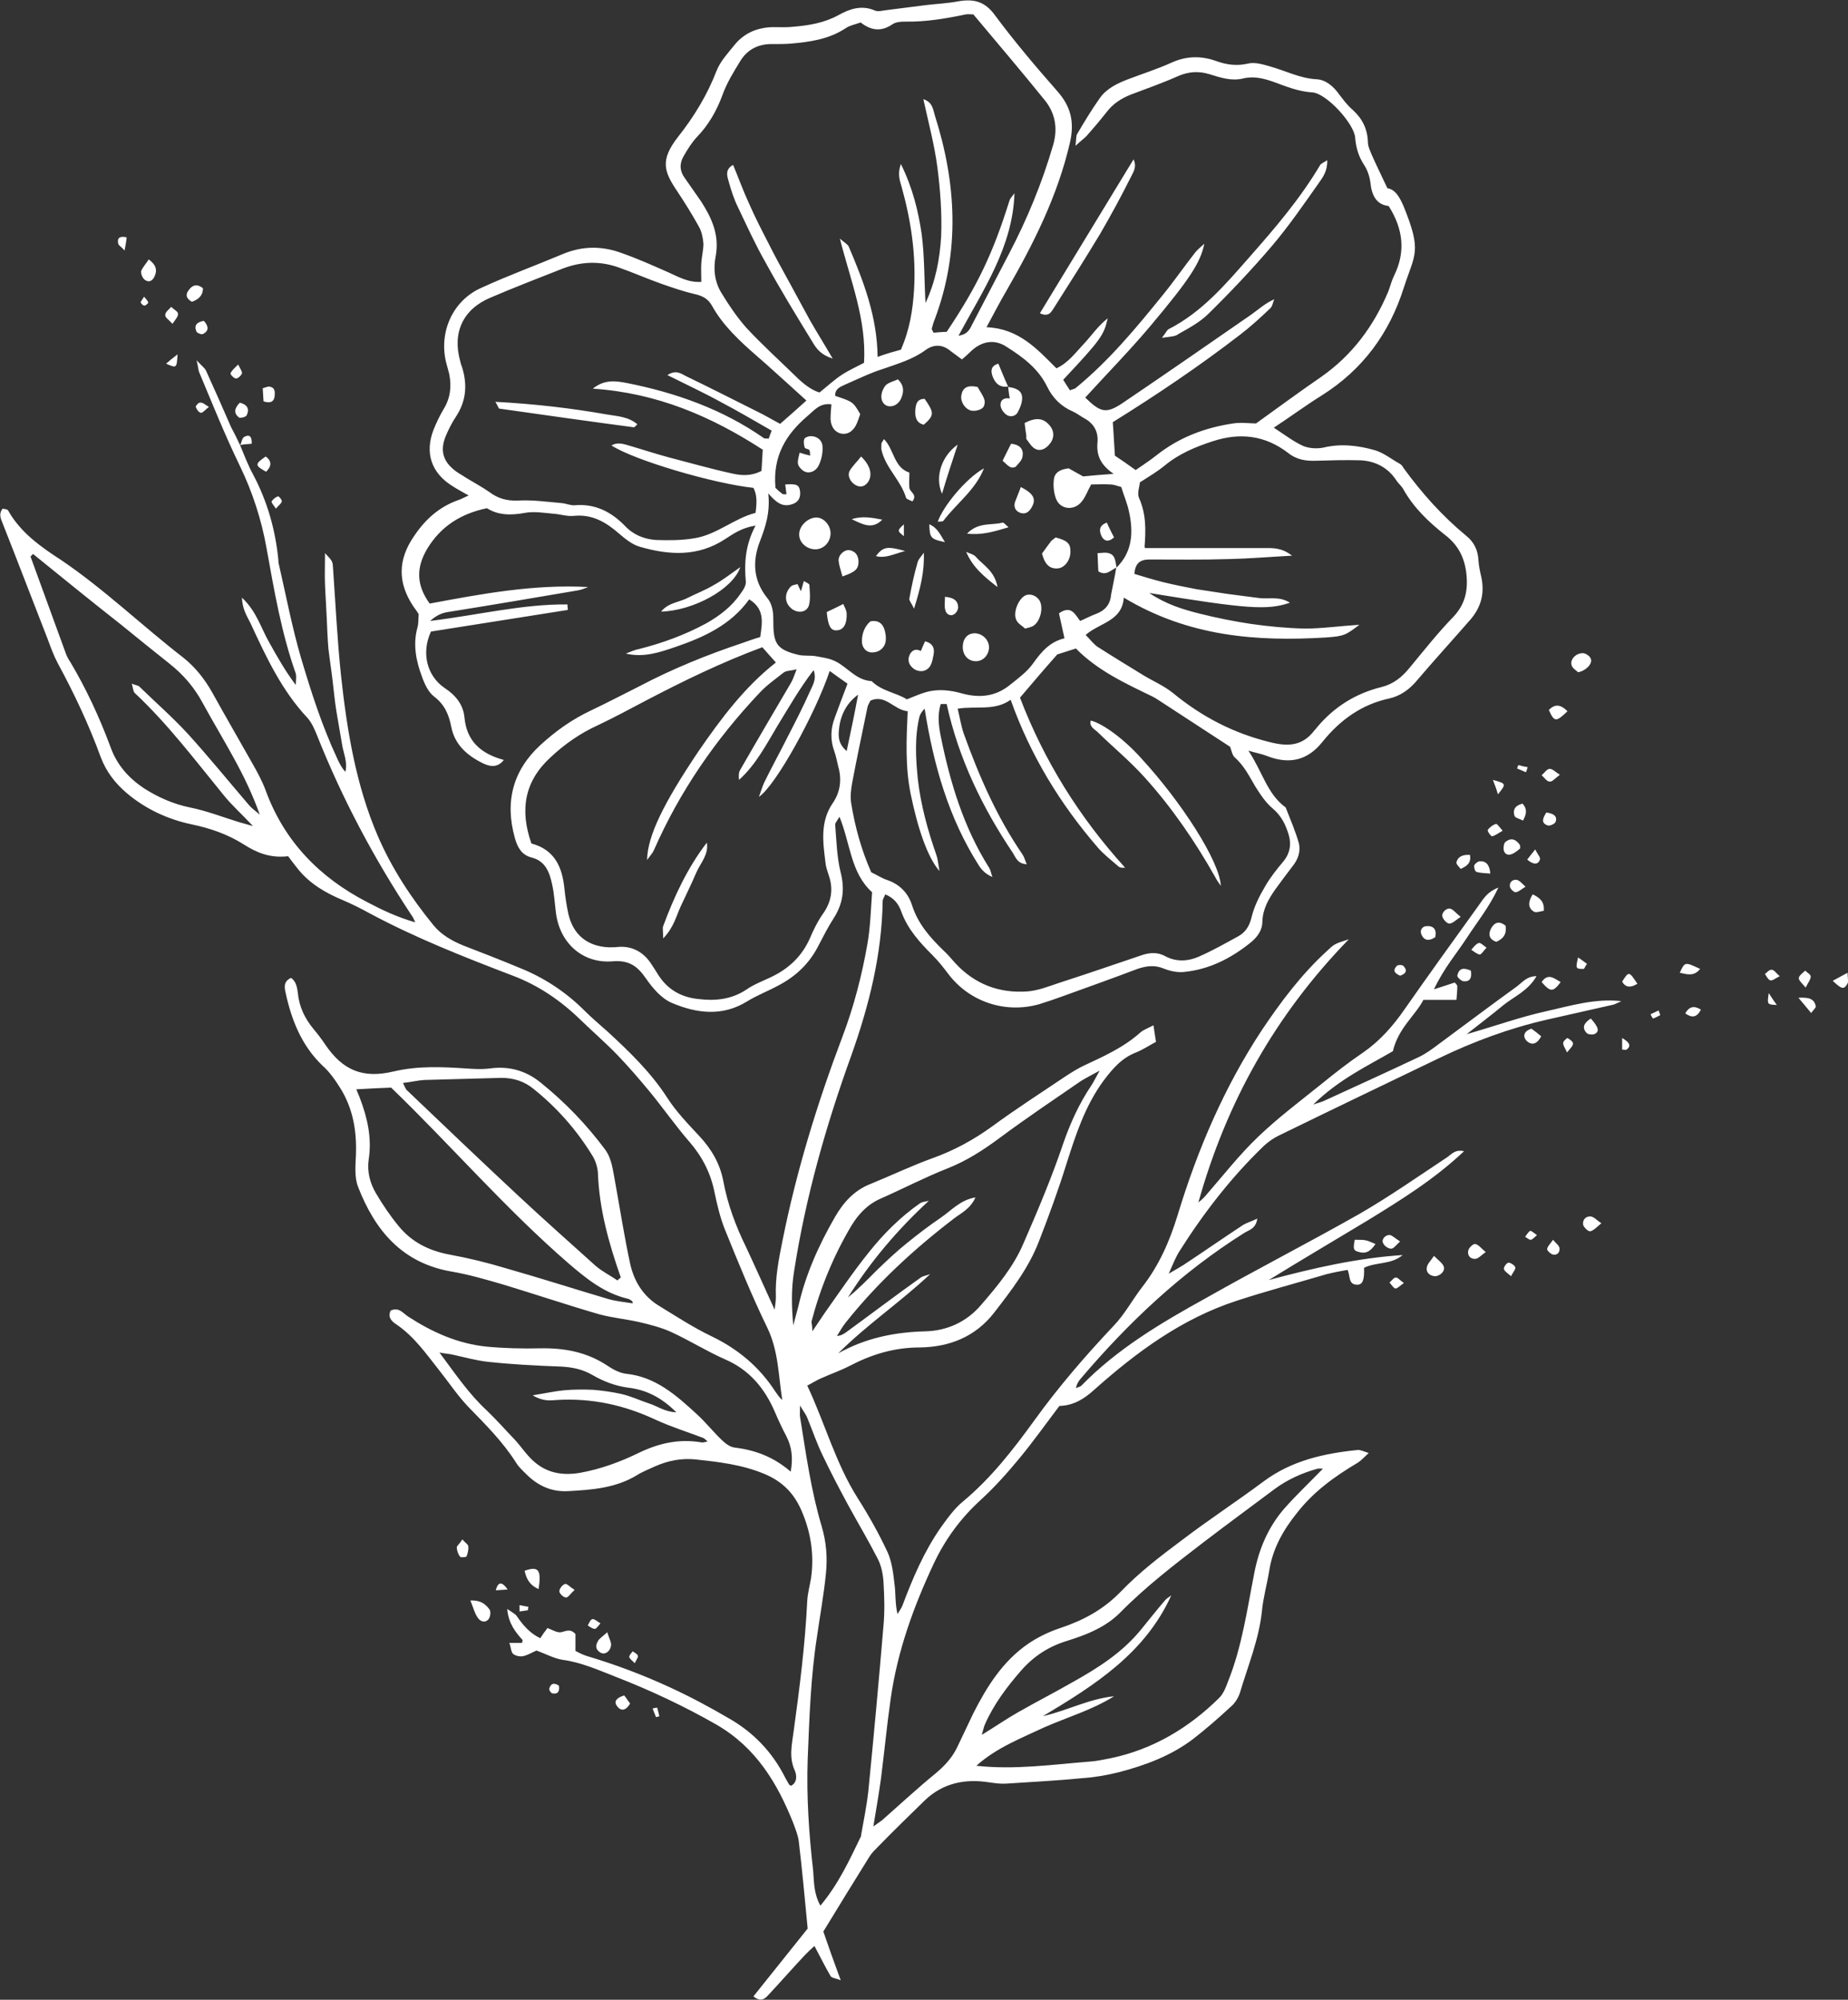 <svg xmlns="http://www.w3.org/2000/svg" xml:space="preserve" id="Layer_1" x="0" y="0" version="1.1" viewBox="0 0 436.1 471.8"><rect x="0" y="0" width="436.1" height="471.8" fill="#333333" stroke="none"/><style>.st0{fill:#fff}</style><path d="M56.6 104.9c1 2.4 1.9 4.8 3.1 7 3.4 6.4 5.3 13.1 6 20.3 0 .3 0 .6.1.9 1.7 7.4 3.1 14.8 5.2 22 2.4 8.1 5 16.2 8.6 23.9.5 1.1 1 2.1 1.9 3.1.6-2.3-.5-4.5-.8-6.6-.4-2.5-.9-5.1-1.3-7.6-.4-2.4-.6-4.8-.9-7.2-.3-2.6-.7-5.1-1-7.7-.2-2.4-.3-4.8-.4-7.3-.1-2.6-.3-5.1-.4-7.7-.1-2.4 0-4.8 0-7.5 1.9 2 1.8 2 1.9 3.7.6 8.5 1 16.9 1.9 25.4 1.4 12.8 3.5 25.6 8.6 37.5 3.3 7.7 7.9 14.7 13.2 21.2 1.9 2.3 4.4 3.7 7.1 4.8 4.4 1.7 8.8 3.4 13.1 5.2 5.8 2.3 11 5.7 15.5 10.2 1.7 1.7 3.6 3.3 5.4 4.9 5.1 4.7 10.1 9.5 14 15.5 2.1 3.3 4.9 6.2 7.6 9.1 2.9 3.1 4.9 6.5 5.7 10.7 1 5.4 2.9 10.5 5.3 15.4 2.2 4.7 4.3 9.4 6.8 14.9.2-1.5.3-2.2.3-3-.2-4.6.7-9 1.6-13.5 3.3-16.4 8.2-32.3 14.1-47.9 2.7-7.1 4.6-14.5 5.9-21.9.7-4 .8-8.1 1.1-12.2-5.1-4.6-5.1-11.5-7.7-17.8-.5.9-1.1 1.5-1 2 .3 3.8.4 7.6 1.3 11.2 1 4 .5 7.4-1.7 10.8-1.3 2-2.4 4.2-3.5 6.3-2.1 4.2-5.3 7.3-9.5 9.5-2.4 1.3-5 2.3-7.3 3.7-5.9 3.7-12 2.9-17.9.4-2.5-1.1-4.5-3.5-6.1-5.8-2-2.9-4-4.3-7.8-4-7.1.6-12.5-4.3-13.4-11.4-.3-2.3-.4-4.5-.9-6.7-.6-2.9-1.6-5.6-4.9-6.4-2.3-.6-3.3-2.4-3.9-4.6-2.4-8.5-.5-15.9 6-21.9 3.6-3.3 7.5-6.1 12-8.2 3.8-1.8 7.6-3.8 11.4-5.7 7.8-4.1 15.9-7.4 24.3-10.2 1.4-.5 2.8-1 4.2-1.4.5-3.5 1.1-6.6-2.6-8.9-4.3 6-10.6 8.9-17.3 11.2-3.8 1.3-7.6 2.6-11.8 1.6 1-.4 2.1-.9 3.2-1.1 5.5-1.4 10.7-3.3 15.7-6 3.2-1.8 6.1-4 8.2-7.1.6-.8 1.3-1.9 1.2-2.8-.4-4.4-.1-8.7 2.3-13.2-3.2.5-5.2 1.9-7.2 3.2-6.4 4.2-13.2 3.8-20.1 1.8-1.8-.5-3.5-1.9-4.9-3.1-3.1-2.7-6.3-4.6-10.6-4.2-1.6.2-3.3-.4-4.9-.5-2.3-.2-4.6-.6-6.7-.2-3.3.6-6.3.6-9-1.1-6.2 1.3-10.9 4.3-14.1 9.6-2.6 4.4-2.6 8.5.6 12.9 12.3-2.3 24.6-4.6 37.4-3.9-.8.3-1.7.7-2.5.8-10 1.7-20 3.4-30 5-1.5.2-2.9.5-4.8 2.2 11.4-1.4 21.8-4 32.4-3.9 0 .4.1.9.1 1.3-10.8 1.7-21.6 3.4-32.3 5.1-2.3 5-1 10.4 3.2 13.3 2.6 1.7 4.4 3.9 4.7 6.9.5 5.6 3.8 8.6 9.3 10.1-1.6 2-3.4 1.5-4.9.8-3.7-1.8-6.7-4.4-7.5-8.6-.6-3-1.6-5.3-4.1-7.2-1.3-1-2.2-2.9-2.8-4.6-1.4-3.7-2.2-7.6-1.1-11.6.3-1 .2-2.1.3-3.2-.4-.7-.9-1.3-1.3-1.9-3.7-5.6-3.6-11 .2-16.5 2.6-3.9 5.9-6.9 10.4-8.5.7-.2 1.3-.6 2.5-1.1-1.6-.9-2.7-1.5-3.8-2.2-5-3.1-6.6-7.8-4.5-13.3.7-1.7 1.5-3.4 2.4-4.9 1.6-2.6 1.9-5.4 1.3-8.3-.2-.9-.5-1.8-.7-2.6-1.8-7.2 1.5-14.7 8.3-17.7 6.3-2.9 12.9-5.3 19.3-8 4.6-1.9 9.2-1.9 13.8-.2 3.7 1.3 7.3 2.9 10.9 4.5 2.5 1.1 4.8 2.5 7.9 2.3 0-1.6-.1-3 0-4.5s.5-3 .5-4.5c-.1-1.3-.4-2.8-1-3.9-1.6-2.9-3.4-5.8-5.2-8.5-3.1-4.6-4.1-7.3.2-12.8 3.8-4.8 6.9-9.9 9.1-15.6.9-2.3 2.8-4.3 4.4-6.3 2.3-2.7 5.3-3.9 8.8-4 1.7 0 3.4.1 5-.1 3.6-.3 7.2-.9 10.5-2.7 2.7-1.5 5.5-2.5 8.7-1.1.7.3 1.7 0 2.6-.1 3.1-.4 6.3-.8 9.4-1.2 2.5-.3 5.1-.4 7.7-.9 3.6-.6 6.2 0 8.6 3.3 4.6 6.2 9.6 12.1 14.7 17.9 3.2 3.6 4.1 7.3 3 12.1-2.9 12.6-8.6 23.9-15 35-1.6 2.7-3 5.5-4.7 8.6 7.6.3 11.9 5.1 16.5 9.7 2.8-1.3 4.5-3.7 6.4-5.7 1.8-1.9 3.3-4.2 5.7-6.1-.9 4-1.6 5-10.5 14.5.5.8 1 1.6 1.6 2.5.6-.3 1.1-.3 1.4-.6 7.8-6.4 14.2-14.1 20.5-21.9 2.7-3.3 5.1-6.8 7.7-10.1.5-.6 1.1-1.1 2.1-2-.9 4.4-3.3 8.2-12.8 19.5-4.9 5.8-10.2 11.2-15.3 16.8 3.6 3.5 4.9 3.9 8.8 1.3 10.2-6.9 20.3-13.9 30.4-20.9 1.7-1.2 3.2-2.6 5.4-3.6-.3.7-.4 1.6-.9 2.1-2.3 2.2-4.7 4.4-7.2 6.3-9.6 7.4-19.7 14.2-30 20.6.2 2.5.3 5.1.5 7.9 1.5 1 3.1 2.1 4.9 3.4 1.7-1.2 3.3-2.2 4.8-3.4 5.4-4.3 11.5-6.6 18.2-7.6 1.9-.3 3.9 0 5.4 0 5.3-3.8 10.3-7.5 15.4-11 7.3-5.1 12.4-12 15.8-20.1.5-1.3.8-2.6 1.4-3.8 2.7-5.5 2.2-10.9-1.3-16.4-2.8-.3-4-2.4-4.3-5.5-.2-1.5-.7-3-1.5-4.2-1.3-2-1.9-4-2.1-6.4-.2-3.3-6.8-10.5-10.1-10.7-3.3-.2-6.2-1.4-9.2-2.5-2.3-.8-4.6-1.4-7.1-.8-2.8.7-5.4-.2-8-1-2.6-.8-5-.6-7.5.5-3.6 1.6-7.3 2.9-11 4.3-2.3.9-4.3 2.2-5.8 4.2-1.5 1.9-3.1 3.8-4.7 5.6-.6.6-1.3 1.1-2.6 2.3.2-1.5.1-2.3.4-2.8 1.7-2.9 3.4-5.7 5.3-8.4 1.6-2.3 4.1-3.5 6.7-4.5 3.4-1.3 6.9-2.4 10.2-3.9 3.5-1.6 7-1.7 10.6-.4 2.5.9 4.9 1.2 7.5.6 1.6-.4 3.6.2 5.3.7 3.6 1 7 2.8 10.9 3 2.1.1 3.9 1.6 5.2 3.4 1 1.3 2 2.7 3.3 3.8 2.3 2.1 3.5 4.5 3.6 7.6 0 1 .5 2 .9 3 1.1 2.5 2.3 4.9 3.7 7.9 1.8.3 2.8 1.9 3.8 4.2 4.4 10.8 2.7 11.2.1 19.2-3.4 10.8-9.7 19.4-19.4 25.5-3.7 2.3-7.2 4.9-11.3 7.6 2.6 1.7 4.7 3.3 6.9 4.3 1.4.6 3.3.7 4.8.4 4.1-1 8.2-.5 12.1.6 2.1.6 3.9 2.1 5.9 3.2.4.2.7.6.9 1 4.3 5.9 9.1 11.3 14.8 16 1.9 1.5 2.8 3.5 2.9 5.9.1 1.4.4 2.7.7 4 .8 3.9-.2 7.2-2.8 10.1-4.1 4.7-8.3 9.3-12.3 14-1.8 2.2-4 3.8-6.7 4.4-6.5 1.4-11.6 5.1-15.7 10.2-3.5 4.4-7.8 5.4-13 3.4-1.2-.5-2.5-.7-4.5-1.3 3.3 4.9 4.4 10.2 8.8 13.4 1.1 2.8 2.3 5.6 3.1 8.4.5 2-.2 3.9-1.5 5.5-1.4 1.8-2.7 3.6-4.1 5.5-1.6 2.3-2.9 4.6-3 7.5 0 2.1-1.2 3.7-2.8 5-4.6 3.7-9.7 6.3-15.6 6.9-1.6.2-3.4-.2-4.9-.8-2.2-.9-4.1-.6-6.2.1-5.8 2.2-11.7 4.3-17.5 6.4-1.9.7-3.7 1.3-5.6 1.9-8 2.3-16.5-.5-21.5-7.1-1.2-1.6-2.4-3.1-3.8-4.5-3-3-5.8-6.1-7.3-10.2-.6-1.7-1.6-3.2-3.8-4.1-.2.6-.6 1.1-.6 1.6-.2 12.6-3.2 24.6-7.4 36.4-6 16.6-10.8 33.5-13.5 50.9-.7 4.2-.6 8.4-.2 12.8l1.2-4.5c1.7-7.5 4.8-14.4 8.6-21 2-3.5 4.6-6.4 8.5-7.9 4.9-2 9.7-4.3 14.7-6.1 5-1.8 9.6-4.3 14-7.5 5.6-4.1 11.5-7.9 17.3-11.8 1.4-.9 2.8-1.8 4.3-2.5 4.7-2.2 9.4-4.3 13.3-7.8.8-.7 1.8-1 3.1-1.7.2 1.5.4 2.5.6 3.9-1.5.8-3 1.8-4.7 2.5-3.4 1.3-5.6 3.9-7.7 6.7-4.4 6-6.6 12.9-8.8 19.8-1.9 6.1-4.1 12.1-6.4 18-2.4 6.3-6.5 11.6-10.6 16.9-4.5 5.8-10.7 8.1-17.5 8.2-6 0-11.3 1.6-16.5 4.3-2.3 1.2-4.7 2-7.1 3.1-.9.4-1.8 1-3 1.6 4.2 8.9 6.7 18.4 12 26.7 2.6 4.1 5 8.4 7 12.7 1 2.3 1.3 4.9 1.6 7.5.3 2.2.1 4.5.7 7 .4-.7.9-1.3 1.2-2.1 2.4-6.4 5.1-12.7 9-18.3 1.6-2.2 3.2-4.5 5.3-6.2 6.6-5.5 11.8-12.2 16.8-19.1 5.7-7.9 12-15.2 18.7-22.3 2.6-2.7 4.4-6.1 6.7-9.1 4-5.1 6.5-10.8 8.4-17 4.7-15.5 11-30.2 19.9-43.7 4.5-6.7 9.3-13.1 15.3-18.6 1.8-1.7 1.8-1.7 5.2-2.8-17.4 17.9-28.9 38.5-35.5 62.1.6-.5 1.2-1 1.7-1.6 4.1-4.7 7.9-9.6 12.4-13.9 4.7-4.5 9.9-8.4 15-12.5 3.2-2.6 6.4-5.1 9.8-7.4 3.9-2.7 7-6.2 9.7-10.1 5.8-8.3 11.8-16.6 17.7-24.8 1-1.4 1.9-3 4.5-4-2.2 4.7-5 8.1-7.4 11.8-2.4 3.7-5.4 7.1-7.8 12.2 2.2-.7 3.4-1.1 4.9-1.6.1.2.6.5.6.9 0 1-.1 2-.2 3.2h-7.8c-1.9 3.7-5.9 6.6-7.2 12.1-5.8 3.4-12.7 6.6-18.8 12.6 1.4-.5 2-.6 2.6-.9 7.4-3.4 14.9-6.8 22.3-10.3 1.7-.8 3.3-2 4.9-3.2 6.1-4.5 12.2-9.1 18.3-13.5 1.2-.9 2.3-2.4 4.6-2.4-2 3.5-5.3 4.8-7.9 6.9-2.5 2.1-5.2 4.1-8.6 6.8 6.9-2 12.8-4.1 18.7-5.4 5.8-1.3 11.6-3.1 17.8-2.4-.7.3-1.5.8-2.2.9-5.2 1.2-10.3 2.3-15.5 3.5-8.7 2-17.1 5.1-25.2 9-12.7 6.1-25.4 12.2-38.1 18.4-1.2.6-2.3 1.4-3.3 2.3-7.7 7.4-14.2 15.8-19.9 24.8-.9 1.4-1.5 2.9-2.6 5.4 1.7-1 2.6-1.5 3.4-2 4.7-3.1 9.3-6.3 14-9.4.9-.6 2.1-.9 3.5-1.6-.3 2.4-2 2.7-3.1 3.4-14.8 9.3-27.3 21.1-38.6 34.4-.5.6-.9 1.2-1.1 2.2.4-.2 1-.3 1.3-.6 8.5-8.7 18.8-14.8 29.3-20.6 12-6.8 24.3-13.1 36.3-19.9 7.1-4.1 13.8-8.8 20.6-13.3 1.1-.7 1.9-2 4.1-1.5-7.1 6.7-14.9 11.5-22.7 16.3-7.8 4.7-15.6 9.3-23.4 14.1 10.4-2.8 20.9-5.2 31.6-5.9-2.7 2.3-6.2 1.6-9.1 3 .1 2.8-.3 4-1.6 4-2.2 0-1.6-2.1-2.3-3.5-1.7.3-3.3.6-4.9 1-7.1 2.1-14.3 4-21.3 6.3-12.9 4.2-23.6 12.1-33.6 21-2.3 2.1-4.8 3.7-8.2 3.8-3.1 4.1-6.1 8.3-9.3 12.2-2.9 3.5-5.9 6.9-9.3 10-4.7 4.3-8.3 9.2-11 14.9-4.8 10.2-8.6 20.7-10.2 31.9-.9 6.3-1.5 12.6-2.3 18.9-.5 3.6-1.1 7.1-1.8 11.3 1-.7 1.6-1.1 2.1-1.5 4.2-3.7 8.3-7.5 12.7-11.1 2-1.7 3.7-3.5 4.9-5.9 1.3-2.7 2.6-5.5 3.9-8.2 3.2-6.3 6.9-12.2 12.8-16.3 2.3-1.6 5-2.9 7.7-3.8 5.4-1.8 10.1-4.3 14.2-8.5 4.4-4.6 9.5-8.5 14.6-12.3 6.3-4.8 12.9-9.1 19.2-13.8 6.6-4.9 14.2-6.6 22.1-7.4.7-.1 1.4.3 2.7.7-1.2 1.1-1.8 1.8-2.6 2.3-5.4 3.2-10.4 6.8-14.3 11.8-3.3 4.1-5.8 8.5-6.6 13.8-.5 3.1-1.4 6.2-1.7 9.4-.7 6.7-3.3 12.9-5.2 19.3-.4 1.2-1.2 2.5-2.2 3.3-2.9 2.7-5.9 5.3-9 7.7-5.2 3.9-11.2 6.1-17.3 7.7-2.8.7-5.6 1.2-8.5 1.4-6 .6-12.1.9-18.1 1.3-1.3.1-2.7-.1-4.1-.3-5.7-.9-10.9.2-15.1 4.2-3.8 3.7-7.6 7.4-11.3 11.2-.6.6-1.3 1.3-1.8 2.1-3.6 5.8-7.2 11.6-10.9 17.7 1.2 3.5 2.5 7.2 4.1 11.5-1.2-.5-2.1-.5-2.4-1-1.3-2.2-2.4-4.5-3.8-7.1-.9.8-1.6 1.5-2.3 2.2-2.9 3.1-5.7 6.3-8.6 9.4-.8.9-1.8 1.7-3.5.3l12.8-16c-.7-7.3-1.3-13.9-2.1-20.6-.2-1.5-.8-2.9-1.3-4.3-3.8-9.5-8.8-17.8-18.1-23.2-7.7-4.4-15.6-8.1-23.8-11.3-4.1-1.6-8.1-3.4-12.5-4-2-.3-4-1.4-6.2-2.2-.9.4-1.9 1-3 1.3-.8.2-1.9 0-2.5-.5-.5-.4-.5-1.5-.9-2.6h3c0-.2.2-.6.1-.7-1.7-1.9-3.3-3.9-3.6-7.3 1 .7 1.8 1.1 2.2 1.6 1.5 2.2 3.1 4.1 5.6 5.3.5-.8 1-1.5 1.7-2.4 1.1.4 2.2 1.1 3.1 1 1.2-.2 2.2-1 3.5.4v4c.8.4 1.7.9 2.7 1.2 6.7 2 13.1 4.4 19.4 7.3 4.8 2.2 9.5 4.7 14.1 7.4 5.8 3.3 10.3 8 13.3 14 .3.5.6 1.1.9 1.6.1.1.2.2.5.3 1.5-.8 1.3-2.5.9-3.5-1.5-3.2-.7-6.3-.3-9.4 1.4-10.2 2.7-20.4 3.2-30.7.1-1.8.6-3.6.9-5.4.8-5.6-.1-11-2.3-16-1.7-3.9-4.4-6.8-8.8-8.6-5.3-2.2-10.8-2.8-16.3-3.4-3.3-.3-6.3.3-9.3 1.6-1.5.7-3.1 1.3-4.5 2.2-5 3-10.6 3.4-16.2 3.7-3.9.2-7.1-1.3-9.8-4-.9-.9-1.8-1.7-2.4-2.7-3.1-4.9-7.2-9-11.2-13.1-2.6-2.7-4.7-5.9-7.1-8.9-3-3.8-5.8-7.8-9.9-10.6-1.1-.7-2.2-1.7-1.4-3.3 1.9-.9 2.9.6 4.1 1.4 5.7 3.7 11.7 6.4 18.5 7.1 4.2.4 8.5.5 12.7.4 5.8-.1 11.1.9 16 4.2 1.2.8 2.7 1.6 4.2 1.8 7 .7 11.9 5.1 16.7 9.5 2.1 1.9 3.9 4.2 5.9 6.1.8.8 2 1.7 3 1.8 4.8.6 9.1 2.1 13.3 5.7.6-3.4.2-5.9-1-8.3-1-1.9-1.9-3.8-2.7-5.7-2.4-5.6-6-10-11.8-12.5-4.3-1.9-8.3-4.4-12.6-6.4-2.4-1.1-5.1-1.8-7.7-2.4-3.1-.7-6.3-1-9.3-1.8-7.6-2.2-15-4.7-22.6-7-4.1-1.2-8.2-2.4-12.3-3.1-11.7-2-18.1-9.7-22.1-20-.9-2.3-.6-5.1-.5-7.6.2-5.6-.7-10.9-3.7-15.7-1.2-1.9-2.5-3.8-4.2-5.3-4.9-4.7-7.3-10.7-8.7-17.2-.3-1.3-.5-2.7 1.3-3.5 1.2.9 1.4 2.2 1.6 3.6.3 3.3 1.7 6.1 3.8 8.6 1 1.2 1.9 2.4 2.7 3.6 4.1 6 8.8 8 16 6.3 5.9-1.4 11.7-1.1 17.6-.7 1.6.1 3.3.2 5 0 4.7-.7 8.8.5 12.3 3.4 5.7 4.6 10.7 9.8 15.1 15.7 1.6 2.2 1.8 4.8 2.3 7.3 1.2 6.6 2.2 13.1 3.6 19.6.9 4.1 3 7.6 6.7 9.9 4.1 2.5 8.2 5.2 12.6 7.3 6.2 3 11.2 7.2 14.9 12.9.5.7 1 1.5 1.7 2.1-.9-5.8-.9-11.6-3.5-17-3.7-7.6-6.9-15.5-10.1-23.4-1.1-2.8-1.8-5.8-2.4-8.7-.9-4.4-2.8-8.2-5.8-11.7-3.4-3.9-6.3-8.1-9.6-12.1-2.4-2.9-4.9-5.8-7.5-8.5-2.7-2.8-5.7-5.4-8.6-8.2-4.7-4.6-10.1-8.3-16.3-10.6-11.5-4.4-22.9-8.9-33.7-14.7-2-1.1-4-2.1-6.1-3-4.1-1.7-7.9-3.9-10.7-7.4-.9-1.1-1.7-2.2-2.3-3-4.4.5-7.5-.9-10.5-2.8-3.8-2.4-7.9-3.8-12.2-4.7-5.7-1.2-10.9-3.6-15.4-7.4-2.7-2.3-4.8-5-6.1-8.4-2.8-7.7-6.3-15.1-10.2-22.3-.9-1.7-1.6-3.6-2.3-5.5-3.6-9.2-7.1-18.4-10.7-27.5-.5-1.2-.9-2.2 0-3.4.5.1 1.1.1 1.3.4 2.9 5.2 7.7 8.6 12.5 11.7 10.2 6.9 19.1 15.5 28.8 23 2.9 2.3 5.1 5.1 6.9 8.3 3.1 5.6 6.3 11.1 9.4 16.6 1.2 2.1 2.4 4.3 3.2 6.5 4.4 12 12.7 20.5 23.9 26.3 3.6 1.9 7.2 3.6 11.4 4.8-.3-.6-.5-1.2-.9-1.7-8.8-13.3-16.3-27.4-22.2-42.2-.6-1.5-1.3-3.2-2.4-4.4-6-6.4-9.7-14.3-13.3-22.1-.8-1.7-2-3.3-2.1-6.2 3.5 3.3 4.5 7.2 6.4 10.5 1.9 3.4 3.8 6.8 6.3 10.1 0-.9.2-1.9 0-2.7-3.4-9.6-5.1-19.6-6.9-29.6-1.2-6.7-3.3-13.2-6.3-19.4-3.5-7.2-6.5-14.7-9.6-22.1-.2-.5-.2-1.1-.6-2.8 1.2 1.3 1.9 1.8 2.2 2.4 2 4.4 4 8.9 5.9 13.3.7 1.3 1.4 2.7 2.1 4.2zM263.4 134c3.9-3.8 4.1-8.5 3-13.4-.4-1.9-1.2-3.7-1.8-5.7-.8-.2-1.7-.6-2.6-.6-1.5-.1-3 0-4.5 0-.8 1.4-1.3 2.9-2.2 4-1.7 2.2-4.9 2-6-.4-.6-1.4-.8-3.2-.6-4.8.2-1.7 1.6-2.4 3.5-2.6 1 .6 2.2 1.2 3.4 1.9 2.1-.2 4.2-.4 7.2-.6-3.2-2.2-4.1-4.5-3.8-7.5.2-2.5-.9-4.4-3.1-5.6-.9-.5-1.8-1.2-2.7-1.6-2.8-1.2-4.8-3.2-6.1-5.9-2.1-4.3-5.8-7-9.6-9.4-2.9-1.9-6-1.3-8.6 1.3-.6.6-1.3 1.2-1.9 1.7-1.1-.8-1.9-1.4-2.7-2-1.9-1.6-4-1.6-5.9-.2-3 2.2-6.5 3.2-9.9 4.4-3.2 1-6.2 2.5-9.2 3.8-1.1.5-2.3 1-2.2 2.6 4.2 1.4 4.2 1.4 5.9 4.3-.3.8-.6 1.9-1.1 2.8-.7 1.2-1.8 2.1-3.4 1.8-1.4-.3-2.4-1.5-2.5-3.4 0-1.2.1-2.3.2-3.5-2.8-.4-4.1 1.5-5.7 2.8-4.9 4.2-8.2 9.3-7.5 16.9.1.1.8.8 1.6 1.4.2.2.6.1 1 .1-.1-.8-.2-1.6-.3-2.3 2.7-.2 3.3.1 3.5 1.6.2 1.6-.5 2.7-2 3.1-2.2.7-3.7-.5-5.5-2.6.5 4.6-.7 8-2 11.4-1.8 4.7-1.5 9.2 1.7 13.2 1.5 1.8 1.5 3.9 1.5 6 0 5 1 6.3 5.9 7.5 1.3.3 2.7.1 4 .3 1.6.3 3.3.5 4.7 1.2 2.9 1.4 4.9 4.5 8.6 4.7 2.4 2.4 5.8 2.7 8.3 4.3 1.8-.7 3.1-1.3 4.5-1.7 2.8-.8 5.7-.5 8.5.3 4 1.1 7.8.8 11.2-1.9 2-1.6 4.2-3.2 5.6-5.2 2-2.8 4-5.1 7.4-5.9-.5-2.2-.9-4.1-1.3-5.9 3-2.1 3.9.5 5 1.8 1.4-.6 2.5-1.2 3.6-1.6 2.2-.8 3.5-2.2 3.7-4.6.4-2.2.9-4.3 1.2-6.3zm26.9 42.2c-5.7-3.7-10.9-7.1-16.1-10.5-.8-.5-1.5-1-2.3-1.4-6.4-3.1-12.9-6.1-18-11.3-1.9.6-3.4 1.1-4.4 1.4-3.2 3.6-5.9 6.8-8.8 10.2 5.7 14.9 14 28.2 24.8 40.1-.8.1-1.3 0-1.7-.4-1.6-1.4-3.3-2.7-4.7-4.3-8.9-10.3-15.9-21.7-20.6-34.9-3.8 2.7-8.1 1.4-12.5 2.1.5 2.1.8 4 1.4 5.8 3.6 10 7.8 19.7 13.9 28.6.4.6.6 1.4 1 2.3-2.2-.1-2.6-1.6-3.3-2.7-7.2-10.7-12.8-22.3-15.6-35.1H222c-.8 2.5-.5 5.1 0 7.6 2.2 10.9 5.4 21.5 11.4 31 .4.6.5 1.5.8 2.2-1.5-.6-2.5-1.6-3.2-2.7-7.2-11.3-10.7-23.8-12.8-37-.6.6-1 1.2-1.2 1.8-1.2 4.9-.9 9.9-.4 14.9.7 6 2.3 11.9 4.3 17.6.4 1.1.5 2.2.8 4-2.9-3.3-5.2-10.4-6.8-18.2-1.3-6.4-1-12.9-.7-19.5-3.3-.3-5.2-4.1-8.8-2.5-.2.5-.6 1-.7 1.6-1.2 5.9-2.5 11.9-3.6 17.8-.3 1.6-.5 3.4-.2 5 .9 5.5 2.4 10.9 4.7 16.1 1.3.6 2.5 1.4 3.7 1.8 3 1 5 3.1 5.9 5.9 1.4 4.4 4.2 7.6 7.4 10.7 1 .9 1.9 2 2.8 3 4.6 5 10.4 7.2 17.1 6.7 2.5-.2 5-1.2 7.4-2 6.5-2.1 12.9-4.3 19.4-6.5 2-.7 3.9-.8 5.7.2 2.6 1.4 5.4 1.2 7.9.1 3.2-1.4 6.2-3.1 9.3-4.8 1.8-1 2.7-2.5 3.2-4.7.6-2.4 1.8-4.8 3.1-7 1.2-2.1 2.7-4 4.3-5.9 1.6-1.9 2-4.1 1.3-6.4-.7-2.3-1.7-4.4-3.7-6.1-1.7-1.4-3-3.4-4.2-5.3-1.4-2.4-2.6-4.8-4.7-6.7-.7-.5-.9-1.8-1.2-2.6zm-77.7-93.7c2.1-4.8 2.8-9.4 3.1-14.1.5-8.2-.7-16.3-2.9-24.2-.4-1.5-1.1-3-.2-5.5 2.8 5.7 4.1 11.1 4.9 16.5.7 5.4.6 10.9.9 16.3 2.4-5.1 3.4-10.5 3.7-15.8.2-5.4-.2-10.9-.9-16.3-.7-5.3-2.1-10.5-3.3-16 2.2.7 2.3 2.5 2.7 3.8 5.1 16 6 32.1 0 48.1-.3.7-.5 1.4-.7 2.2-.1.2.2.5.4 1 1.1-.1 2.2-.2 3.1-.2 7.3-10.9 10.9-18.5 14.8-30.9.2-.7.8-1.2 1.2-1.8-.4 12.7-7.4 22.8-13.2 33.6 2.2-.3 2.7-1.6 3.3-2.8 2.9-5.5 5.7-11 8.6-16.5 4.3-8.2 7.8-16.7 10.4-25.6 1.2-4 .5-7.6-1.9-10.6-5.5-6.8-11.2-13.5-16.9-20.3-.6 0-1.2-.1-1.8 0-4.8 1-9.5 1.8-14.4 1.7-1 0-2.2.1-3 .7-2.7 1.8-5.1 1.3-7.4-.5-1.4.5-2.6.7-3.6 1.4-4 2.6-8.4 3.2-13 3.6-1.4.1-2.7.1-4.1.1-3.3-.1-6 1.2-7.7 4-1.6 2.6-3.2 5.2-4.2 8-1.4 3.8-3.3 7.1-6.1 10-1.2 1.3-2.2 2.9-3.1 4.5-1 1.7-.9 3.5.3 5.1 1.3 1.9 2.6 3.7 3.9 5.6 2.5 3.9 4.3 7.9 3.4 12.8-.6 3-.3 6.1 1.4 8.8 1.7 2.8 3.6 5.6 5.8 8.1 3.7 4 7.8 7.7 11.7 11.5 1.8 1.8 3.8 3.3 5.6 3.8 2.1-1.7 3.6-3.1 5.3-4.2 1.7-1.1 3.7-2 5.2-2.8.6-10.2-3.1-19.1-5.7-29.3 1.3 1.1 1.9 1.4 2.1 1.9 3.5 8.2 6.7 16.5 6.8 26 2.2-.8 3.7-1.2 5.5-1.7zM125.4 199c5.6 1.5 7.3 5.7 7.8 10.7.2 2 .5 3.9.9 5.8 1.1 5 4.5 7.8 9.6 8 .8 0 1.5 0 2.3-.1 3.1-.2 5.6 1.1 7.4 3.6.7 1 1.3 2 2 3.1 2.2 3.4 5.4 5.2 9.4 5.6 4 .5 7.8.1 11.3-2.2 1.7-1.2 3.8-2 5.7-2.9 4.3-2 7.5-5 9.4-9.4.8-1.9 1.8-3.9 3-5.6 2-2.8 2.5-5.8 1.4-9-.3-1-.7-2-.8-3.1-.6-4.8-1.3-9.6 1.7-14 1.8-2.6 2.2-5.6 1.3-8.7-.3-1.2-.5-2.4-.9-3.5-1-2.7-.9-5.4.1-8 .9-2.5 1.9-5.1 3-8-1.3-.9-2.7-1.9-4.2-3-3.4 10.1-12.7 27-16.7 29.7.5-1.4.8-2.4 1.2-3.3 1.8-3.7 3.8-7.3 5.6-10.9 1.8-3.5 3.6-7 5.2-10.6.6-1.4 1.7-2.9.9-5.1-3.3 4.3-5.8 8.7-8.5 13.1-2.7 4.5-5.1 9.2-9.1 12.8-.1-.9-.1-1.8.3-2.4 3.9-6.8 7.9-13.6 11.9-20.4.5-.8.8-1.8 1.4-3.3-1.5.4-2.5.3-3.1.8-1.9 1.5-3.9 2.9-5.6 4.7-10.4 11-18.9 23.3-25 37.2-.3.7-.9 1.3-1.6 2.3.1-5.7 3.9-13.4 12.1-25.6 5.3-7.7 10.9-15.2 18.3-21-1.3-1.4-2.2-2.5-3.2-3.6-9.7 3.6-18.7 8-27.5 12.6-3.8 2-7.5 4-11.3 5.8-4.2 1.9-7.9 4.5-11.2 7.6-6.1 5.6-7.3 12.3-4.5 20.3zm145.8-59.1c4 2.7 8 3.9 12 4.9 4 1 8 1.8 12 2.4 4.2.6 8.4 1 12.7 1.1 4.1 0 8.2-.6 12.9-.9-3.2 2.4-3.5 2.7-7.9 3-16.4 1-32.4-.2-47.7-9.4-.4 5.6-5.7 5.9-9 8.8 1.1 1.1 1.8 2.1 2.8 2.8 3.6 2.3 7.2 4.5 10.8 6.7 2.3 1.4 4.9 2.5 7 4.2 6.8 5.6 14.3 9.5 22.9 11.6 4.3 1.1 7.7.9 10.5-2.8.2-.2.4-.4.6-.7 4-4.8 9.1-8 15.2-9.5 2.8-.7 4.8-2.3 6.6-4.5 3.4-4.1 6.7-8.3 10.4-12.1 2.9-3.1 3.5-6.5 3-10.5-.5-3.7-2-6.5-5-8.8-3.8-3-7.3-6.3-9.8-10.7-.4-.8-1.2-1.4-1.7-2.2-2-3-4.9-4.5-8.4-4.7-3.5-.1-7 0-10.4.1-2.5.1-4.7-.2-6.8-1.9-5.4-4.1-11.3-4.8-17.7-2.7-4 1.3-7.9 2.9-11.3 5.7-1.7 1.4-3.7 2.6-5.9 4-.1 1.1-.7 2.6-.2 3.7 1.7 3.8 1.6 7.6 1.3 11.5 0 .2.3.5.2.3h28.1c2 0 4.1-.1 6.5 1.8-5.5.3-10.2.7-14.9.8-6.2.2-12.4.1-18.7.1-2.2 0-3.4.8-3.6 3.4 2.3.7 4.6 1.4 7 2 2.5.6 5 1.1 7.6 1.6 2.4.4 4.8.7 7.2 1.1 2.5.3 5.1.7 7.7 1 2.3.3 4.7-.5 7.2 1.1-5.3 1.8-10 1.5-33.2-2.3zm-80.9-45.4c-3.4-3.1-6.4-5.8-9.4-8.5l-2.4-2.1c-4-3.5-7.9-7.1-10.5-11.8-.9-1.6-2.2-2.3-4-2.7-2.6-.6-5.2-1.5-7.8-2.4-3.4-1.2-6.8-2.7-10.2-3.9-4.5-1.6-8.9-1.4-13.3.3-5.6 2.2-11.3 4.4-16.9 6.8-6.5 2.7-9.1 8.2-7.2 15 .1.4.2.9.4 1.3 1.3 4.1 1.1 8-1.4 11.8-1 1.5-1.8 3.1-2.5 4.8-1.2 3.1-.6 5.6 2 7.7.9.8 2 1.3 3 2 1.8 1.1 3.7 2.1 5.4 3.3 2 1.5 4.1 2.1 6.7 2 3.4-.2 6.9.3 10.4.6 1 .1 2.1.6 3.1.5 4.8-.4 8.6 1.6 11.8 4.9 2 2.1 4.5 3.1 7.3 3.3 3 .1 6.1.1 9-.4 5.3-.8 9.4-4.7 14.5-6 .3-2.3.4-4.2-.5-5.9-9.4-1-28.1-6.5-33.5-10 1.5-.9 3-.3 4.4.1 3.1.9 6.1 1.9 9.1 2.7 5 1.3 9.9 2.7 14.9 3.8 2.2.5 4.5.7 7-.6.1-1.5.2-3.1.3-5-12.2-7.9-25-13.4-40.1-14.4 2.8-2.3 5.6-1.8 8.2-1.3 11.5 2.3 22.5 6.2 32.2 13 .2.1.5 0 1.1.1.2-.5.4-1.2.7-1.9-4.2-2.4-8.1-4.7-12.1-6.8-4-2.2-8.1-4.1-12.5-6.3 1.9-1.3 3.2-.4 4.3.2 5.6 2.7 11.1 5.5 16.7 8.3 1.9.9 3.7 2 5.6 3 2.3-2 4.2-3.7 6.2-5.5zm40.1 322.1c9.1 1 18-.3 26.9-1 1.6-.1 3.3-.5 4.9-.8 9.9-2.1 18.3-7.1 25.5-14.2 1-1 1.6-2.5 2.1-3.9 3.3-8.2 4.5-17 6.2-25.6 1.1-5.7 3.3-10.8 7-15.1 2.9-3.3 6.1-6.3 9.2-9.5-.5 0-1.1-.1-1.6.1-3.5 1-6.8 2.5-9.8 4.7-5.6 4.2-11.2 8.3-16.7 12.5-6.9 5.3-13.7 10.5-19.8 16.7-1.6 1.6-3.5 2.9-5.5 3.9-2.3 1.2-4.7 2-7.2 2.8-4.2 1.3-7.7 3.6-10.6 6.9-3.4 3.9-6.5 8-8.6 12.8-.3.7-.4 1.4-.7 2.4 3.1-1.9 5.7-3.7 8.5-5.3 4.2-2.4 8.5-4.6 12.7-7 6.1-3.4 12-7.1 16.5-12.7 1.8-2.2 3.6-4.5 5.5-6.7.4-.5 1-.8 1.5-1.2-6.2 13.7-18.1 21.2-30.3 28.5 5.7-1.3 10.9-4.1 16.8-4.7-5.1 3.2-10.9 4.9-16.4 7.3-5.5 2.6-11.3 4.8-16.1 9.1zm-38.7-102.5c1.3-1.9 2.1-3.1 2.9-4.3 3.4-4.8 6.7-9.7 10.4-14.3 3.5-4.4 7.5-8.4 12.1-11.6.6-.4 1.4-.4 2.1-.6-7.5 6.9-13.8 14.4-19.1 22.8 2.5-2 4.6-4.2 6.8-6.4 2.3-2.2 4.6-4.4 7.1-6.4 2.6-2.1 5.2-4.1 8-6 2.5-1.7 4.6-4.2 8.2-4.8-1.2 2.7-3.4 3.7-5.1 5-9.4 7.2-18.1 15.2-25.5 24.5-.8 1-1.4 2.1-2.1 3.2 1.1-.1 1.6-.5 2.2-.9 5.9-4.3 11.7-8.7 17.6-12.9.6-.4 1.5-.5 2.2-.8-7 6.6-14.9 11.9-21.7 18.7 6.4-3.6 13.2-5 20.5-5.2 5-.1 9.7-2.1 13.2-6.2 3.9-4.5 7.7-9.1 10-14.5 3.4-7.8 6.7-15.6 9.4-23.6 1.7-4.9 3.8-9.5 6.7-13.8.5-.8.9-1.6 1.9-3.4-2.2 1.2-3.4 1.8-4.5 2.5-6.4 4.4-12.8 8.7-19 13.3-3.9 2.9-7.9 5.5-12.5 7.3-5.3 2.1-10.5 4.8-15.7 7.1-3 1.3-5.2 3.6-6.9 6.4-4.2 7.1-7.3 14.6-9.4 22.6 0 .4.2.9.2 2.3zm1.9 135.5c4.2-5 6.8-10.6 9.5-16.2.1-.1.1-.3.1-.4.6-3.4 1.3-6.8 1.7-10.3 1.3-13.1 2.5-26.2 3.6-39.3.3-3.3.2-6.7 0-10-.1-1.9-.5-4-1.4-5.7-2.2-4.3-4.7-8.5-7-12.7-2.1-3.9-4.1-7.7-6-11.7-1.4-2.9-2.4-5.9-3.6-8.8-.3-.8-.9-1.5-1.7-2.9 0 1.5-.1 2.1 0 2.7 1.4 8.7 2.6 17.4 5.1 25.8 1.1 3.7 1.4 7.4 1 11.2-.5 5-1.4 9.9-2.1 14.8-1.5 9.6-1.8 19.3-2.2 29-.3 8.8.3 17.6 1.3 26.3.2 2.5.1 5.3 1.7 8.2zM7.8 130.7l-.6.6c2.7 7.5 5.5 15 8.2 22.5.3.9.7 1.7 1.2 2.4 3.8 6.4 6.9 13.1 9.5 20.1 1.5 4.2 4.3 7.3 7.9 9.7 3.3 2.1 6.9 3.7 10.8 4.5 4 .8 7.8 2.3 11.7 3.5.7.2 1.5.4 3.2.9-2.8-3-5.1-5-7-7.4-6.7-8.2-13.1-16.7-20.9-24-.4-.4-.4-1.2-.7-2.2 1 .4 1.5.4 1.8.7 3.8 3.7 7.8 7.2 11.4 11.1 5 5.5 9.7 11.3 14.5 16.9.7.8 1.6 1.4 2.5 2.2-1.7-4.8-3.8-9.1-6.1-13.3-2.4-4.4-5-8.7-7.4-13.1-2-3.7-4.6-6.7-7.9-9.3-3.8-3-7.6-6.1-11.3-9.1-7-5.5-13.9-11.1-20.8-16.7zM84.1 257c.3.9.6 1.4.8 2 1.8 4.7 2.9 9.5 2.1 14.6-.4 2.8.3 5.5 1.7 7.9 1.6 2.7 3.4 5.4 5.4 7.8 3.1 3.8 7.2 5.8 12 6.7 4.4.8 8.9 1.9 13.2 3.2 8.1 2.3 16.2 4.9 24.3 7.3 1.8.5 3.8.7 5.7 1 0-.1 0-.3-.1-.5-.3-.2-.6-.5-1.1-.6-5.5-1.3-9.7-4.7-13.9-8.3-14.9-12.9-27.7-27.8-41.9-41.5-2.3.1-5 .2-8.2.4zm61.6 45.1c.2-.2.5-.5.8-.7-2.8-8-5.1-16.1-5.4-24.7-.1-1.4-.6-3-1.4-4.2-3.7-6-8.3-11.2-13.8-15.6-2.2-1.8-4.7-2.6-7.6-2.6-6.1.2-12.1.3-18.2.5-1.6.1-3.1.5-5 .7.4.9.6 1.3.8 1.6 8.8 8.4 17.5 16.7 26.4 25 6 5.6 12.1 11 18.2 16.5 1.6 1.4 3.5 2.3 5.2 3.5zm-20 27.1c3.1-.5 5.3-1 7.5-1.2 2.3-.2 4.6-.2 6.8-.1 2.3.2 4.5.5 6.7 1s4.3 1.5 6.4 2.2c2 .6 3.7 2 6.5 2.1-3.5-3.5-7.1-5.3-11.3-5.8-3.1-.4-5.9-1.5-8.5-3-2.4-1.4-5-1.9-7.8-2-5.6-.2-11.2-.5-16.8-1.1-2.8-.3-5.6-1.1-8.4-1.7-.8-.2-1.6-.2-3.1-.5 3.8 5.1 6.9 9.7 11.1 13.6 2.4 2.3 4.6 4.8 6.9 7.2 1 1.1 1.9 2.4 2.9 3.5 3.3 3.8 7.3 4.9 12.2 4.1 5-.9 9.6-2.6 14.1-4.8 4.6-2.2 9.4-3.3 14.6-2.4.4.1.8-.1 1.5-.2-.5-.4-.8-.8-1.2-.9-3.7-1.4-7.5-2.6-11-4.2-7.4-3.5-15.2-5.2-23.4-4.7-1.5.1-3.2.4-5.7-1.1zm76.8-165.3c-2.8 2-4.2 5-4.5 8.1-.2 1.7-.2 3.5 1.8 5.2 1-4.7 1.9-9 2.7-13.3z" class="st0"/><path d="M274.2 79.7c1-1.3 1.2-1.8 1.5-2 7.9-4 13.5-10.6 19.2-17.1 6-6.8 11.9-13.7 16.6-21.6.2-.4.8-.6 1.7-1.2.1 2.5-1 4-2 5.4-3.6 5.1-7.1 10.2-11.1 14.9-4.7 5.5-9.7 10.8-14.9 15.9-2 2-4.6 3.4-7.1 4.8-.7.6-1.8.6-3.9.9zm-28.8-5.8c7.4-12.2 14.7-24.1 22.1-36.3.9 1.9-.2 3.2-.8 4.5-2.2 4.4-4.6 8.8-7.1 13.1-3.5 5.8-7.1 11.5-10.8 17.3-.7 1.1-1.3 2.4-3.4 1.4zm-70.7 59.9c-1.8 5.3-11.2 10.3-18.7 10.5 1.8-2.2 4.4-2.2 6.4-3.3 2-1 4.1-1.8 6.1-3 2-1.1 3.8-2.5 6.2-4.2zM111 377.6c2.5-.1 3.6.9 4.5 2.1.4.5.2 1.8-.2 2.3-.8 1-2 .6-2.6-.4-.7-1-1-2.3-1.7-4zm213.6-84.1c-1.3 1.9-2.4 2.4-4.2 1.8-1-.3-1.1-.7-.7-2.8 2.6 0 2.6 0 4.9 1zm47.8-134.9c-.4-.4-1.3-.9-1.5-1.6-.5-1.3.9-2.9 2.6-2.9.7 0 1.7.7 1.9 1.3.5 1.2-1.2 2.9-3 3.2zM35.1 61.2c1.9 1.4 1.9 2.6 1.5 3.7-.4 1.1-1.2 1.9-2.3 1.2-.6-.3-1.1-1.5-1-2.1.3-.9 1.2-1.8 1.8-2.8zm303.3 235.1c1.1 1.1 2 1.7 2.3 2.5.4 1.1-.9 2.3-2.1 2.3-1.2-.1-2.1-.9-1.9-2 .1-.9.9-1.6 1.7-2.8zm-211.3 78.6c-2.3-1-2.9-2.6-3.3-4.3 3.3-1.2 4-.2 3.3 4.3zM361.7 211c1.8.9 2.8 1.8 2.6 3.9-.8.1-1.8.5-2.3.2-1.5-.9-1.4-2.4-.3-4.1zM143.3 385.1c.5 1.6 1 2.4.9 3.1-.2 1.5-1.5 2.3-2.5 1.7-1.2-.7-1.2-1.7-.6-2.7.3-.6 1-1 2.2-2.1zm212-166.7c.3 1.9-.5 3.1-2.2 3.8-1.8-.6-1.9-1.9-1.2-3.2.8-1.4 1.9-1.8 3.4-.6zm-10.6-2.1c-1.2.8-1.9 1.6-2.7 1.6-.5 0-1.4-.9-1.6-1.6-.3-1 1-2.2 1.9-1.9.7.2 1.2 1 2.4 1.9zm14-16.9c0 .5.1.7 0 .8-1.8 1.6-3 1.9-3.7.8-.3-.5-.2-1.9.2-2.3 1.5-1.3 2.7-.5 3.5.7zm11.2-31.6c-2.7 2.6-3.1 2.6-4.4-.3 1.4-1.4 2.7-1.4 4.4.3zM109.1 363.2c.7.8 1.4 1.2 1.4 1.6.1.8-.1 1.6-.4 2.4-.1.2-1.3.3-1.5.1-.5-.6-.8-1.5-.8-2.3.1-.4.7-.8 1.3-1.8zm268.8-74.6c-1.1.9-1.8 1.7-2.6 1.9-.5.1-1.5-.9-1.7-1.5-.2-1.2.6-2.1 1.8-2 .8.1 1.4.9 2.5 1.6zm-47.5 4.3c-.9.8-1.5 1.7-2.1 1.7-.7 0-1.6-.6-1.9-1.3-.5-.9.6-2.1 1.7-1.9.6.2 1.2.8 2.3 1.5zM62.8 111.3c-2.7-1.5-2.7-1.8-.1-3.6 1.5 1.1 1.4 2.3.1 3.6zm72.8 263.8c-.9.8-1.5 1.8-2 1.8-.6 0-1.6-.9-1.6-1.5s.8-1.6 1.4-1.7c.4-.1 1.2.8 2.2 1.4zm215-79.7c-1.1.8-1.7 1.5-2.4 1.6-1.2.1-2-.8-1.7-2 .1-.6 1.2-1.6 1.6-1.5.8.1 1.4 1 2.5 1.9zM45.3 71.2c-1.5-.8-1.5-1.8-.8-2.7.9-1.3 2-1.6 3.4-.5 0 1.6-.9 2.6-2.6 3.2zm318.5 160.5c1.5-2.2 2.9-.9 4.5 0-1.8 2.4-2.4 2.4-4.5 0zm-25.1-10.6c-1.3.9-2.6 1-3.3-.7-.4-1 .3-1.9 1.3-1.9 1.6-.1 2.4.8 2 2.6zM147.3 400c.5.6.9 1.3 1.4 1.9-.9 1.6-2.1 2-3.1.6-.9-1.2.1-2 1.7-2.5zm220.8-217.2c-1.1.8-1.8 1.7-2.4 1.6-.7 0-1.3-1-1.9-1.5.6-.5 1.2-1.4 1.8-1.5.7-.1 1.4.7 2.5 1.4zm33.1 45.8c-1.4 1.8-3 1.3-4.8.9 1.2-2.6 1.2-2.6 4.8-.9zm-25.8 11.7c1.8 2 2.1 3 1 3.6-.5.3-1.6.2-2-.2-1.1-1.2-.7-2.3 1-3.4zm-28.5-38.6c.3 1.8-.6 2.6-2.2 3.3-.4-.5-1.1-1.1-1-1.6.4-1.4 1.6-1.8 3.2-1.7zm4.8 4.4c-1.2-.1-2.3-.1-3.3-.4-.3-.1-.6-1-.5-1.5.1-.4.8-.9 1.2-1 1.6-.1 2.4.8 2.6 2.9zm2.9-10.1c-1.1.6-1.8 1.2-2.5 1.3-.3 0-1.2-1.3-1-1.5.4-.6 1.2-1.2 1.9-1.4.3-.1.9.8 1.6 1.6zm10.3-4.3c1.6.2 2.7.8 2.2 2.2-.2.5-1.5 1.1-2 .8-1.5-.6-1-1.7-.2-3zm-5.6-2.1c1.1 1.2 1 2.4.1 4-.7-.4-1.8-.6-2-1.1-.5-1.6.3-2.5 1.9-2.9zM62.2 94.7c-.1-.9-.1-2-.2-3.1.7-.2 1.1-.4 1.5-.4 1.5.2 1.4 1.3 1.3 2.4-.2 1.2-1 1.6-2.6 1.1zm-5.6.3c1.9.5 2.3 1.6 1.6 3-.2.4-1.5.7-1.8.5-1.3-1-1.1-2.2.2-3.5zm369.5 138c-.8-1-1.7-1.7-1.6-2.3.1-.6 1-1.2 1.5-1.7.5.5 1.3.9 1.3 1.4 0 .7-.6 1.4-1.2 2.6zM40.7 76.4c-.8-.9-1.8-1.5-1.7-2.1 0-.7.9-1.3 1.4-1.9.6.6 1.6 1.1 1.6 1.6.1.6-.6 1.4-1.3 2.4zm391.8 155c1.3-.7 2.2-1.2 3.5-1.9 0 1.3.3 2.2-.1 2.7-.8 1.3-1.3 1.2-3.4-.8zM48.1 75.7c1.2 1.3 1.2 2.4-.2 3.1-.3.2-1.3-.2-1.5-.5-.7-1.5 0-2.3 1.7-2.6zm313.3 167c.7.5 1.5 1.1 2.3 1.8-.9 1.7-2.1 2.3-3.4 1.1-1-1-.8-2.3 1.1-2.9zm-1.4-33.5c-1 .6-1.7 1.3-2.4 1.3-.4 0-1.3-.9-1.3-1.4-.1-1 .7-1.7 1.7-1.5.7.2 1.2.9 2 1.6zm67.4 29.8c-1-1.2-1.8-2.2-3-3.6 2.3-.1 3.7.1 4.1 2 .1.3-.6.9-1.1 1.6zm-41-6.9c-1.6 1-2.8.9-3.6-.5 1.6-2.5 1.6-2.5 3.6.5zm-19.9 60.4c.7.9 1.4 1.3 1.5 1.9.2 1-.5 1.8-1.5 1.6-.5-.1-1.4-.9-1.4-1.3.1-.7.8-1.3 1.4-2.2zm53.5-62.2c-1 .5-1.7 1.1-2.2 1-.5-.1-.9-.9-1.3-1.5.5-.4 1.1-1.1 1.6-1 .6 0 1 .8 1.9 1.5zm-72.9-1.3c.3 1.7-.2 2.7-1.8 2.5-.5-.1-1.4-.9-1.4-1.3.4-1.9 1.6-1.9 3.2-1.2zm3.7-5.4c-.7.7-1.2 1.6-1.6 1.6-.7-.1-1.3-.7-2-1.1.5-.6 1-1.3 1.7-1.6.4-.2 1.1.5 1.9 1.1zm-19.5 79.1c-.9.6-1.5 1.3-2 1.3-.5-.1-.9-.9-1.4-1.4.5-.4 1-1.2 1.5-1.2s1 .7 1.9 1.3zM56.2 86c.5 1 1 1.7.9 2.1-.2.5-.9 1.2-1.4 1.2-.5 0-1.4-1-1.3-1.2.2-.6.9-1.2 1.8-2.1zm296.1 98c3.2.9 3.2.9 1.2 3.4-.3-1-.6-1.9-1.2-3.4zm17.5 64.3c-.5-1.1-1-1.7-.9-2.3 0-.4.9-1.1 1-1.1.5.3 1.3.8 1.3 1.3 0 .6-.7 1.2-1.4 2.1zm-13.2 52.8c-.8-.7-1.6-1.2-1.7-1.7-.1-.5.7-1.5 1.1-1.5.5 0 1.4.6 1.6 1.1.1.5-.6 1.2-1 2.1zm3.8-98.3c.6-.8 1.1-1.4 1.9-2.4.5 1.1 1.3 1.9 1.1 2.4-.4 1.2-1.5 1.3-3 0zM141.7 383c-.6.7-1 1.3-1.3 1.3-.6 0-1.2-.5-1.7-.8.3-.5.6-1.4 1.1-1.5.4-.1 1.1.5 1.9 1zM41.9 83.6c-.2 3.3-.2 3.3-2.7 2.2.8-.7 1.4-1.2 2.7-2.2zm355.8 155.5c1-1.8 2.2-1.8 3.7-.9-1 1.9-2.1 2-3.7.9zm-67.3-8.9c-1.1-.5-1.9-1.1-.8-2.3.3-.3 1.3-.3 1.6 0 1.1 1.2.4 1.9-.8 2.3zm42-4.3c.8.5 1.4 1 2.1 1.5-.4.5-.6 1.2-.8 1.2-1.9 0-1.9-.1-1.3-2.7zM29.9 56c-.1.8-.2 1.6-.5 3.1-.8-.9-1.4-1.2-1.5-1.6-.3-1.3.3-1.9 2-1.5zm35.2 64c-.5-.8-1.1-1.4-1-1.7.3-.5.9-1 1.5-1.2.2-.1 1 .9.9 1.2-.1.5-.8 1-1.4 1.7zm54.7 255c-.8.1-1.7.1-2.8.2.6-2.3 1.6-1.9 2.8-.2zm12.1 22.7c.2 1.3-.2 2.1-1.6 1.8-.3-.1-.7-.7-.7-1 .3-1.3 1.1-1.6 2.3-.8zM49.3 96c-.9.7-1.4 1.4-1.9 1.4-.5-.1-1-.8-1.2-1.4-.1-.2.7-1.1 1-1 .7-.1 1.2.5 2.1 1zm100.5 296.4c-.7-.7-1.3-1.1-1.3-1.5 0-.4.5-.9.8-1.3.4.3 1.1.6 1.2 1 .2.3-.3.9-.7 1.8zm267.6-158.1c.9 1.4 1.3 2 1.9 2.8-2.3-.1-2.3-.1-1.9-2.8zm-54.7 57.1c-.7.6-1.1 1.1-1.5 1.1-.4 0-.9-.5-1.3-.7.4-.5.7-1.1 1.2-1.4.2-.1.9.5 1.6 1zM56.7 105c.3-.6.4-1.6.9-1.9 1.2-.7 1.9-.2 1.8 1.6-1 .1-1.9.1-2.7.3zm67.9 274.9c-.7.1-1.4.2-2 .3v-1.5c.7.1 1.4.3 2.1.4-.1.3-.1.5-.1.8zm258.2-135c1.9 1.1 2.1 1.9 1.1 2.7-.2.2-1.1 0-1.1 0v-2.7zm9-5.4c-.6.3-1.1.6-1.7.8-.1 0-.4-.6-.6-1 .6-.3 1.3-.6 1.9-.9.1.3.3.7.4 1.1zm-31.7-57.3-2.1-.9c.1-.3.2-.5.3-.8.7.2 1.5.4 2.2.5-.1.5-.3.9-.4 1.2zM34 70c.5.6.9 1 1 1.4 0 .1-.6.7-.9.7-.3 0-.8-.4-.9-.8 0-.2.4-.6.8-1.3zm121.1 332.9c.2.7.3 1.3.5 2-.3.1-.5.2-.8.2-.3-.7-.5-1.3-.8-2 .3-.1.7-.2 1.1-.2zm133-193.9c-.5-.7-1-1.4-1.4-2.2-4.7-8.3-10.1-16.2-16.5-23.3-3.4-3.8-7.4-7.1-11.1-10.7-.8-.8-2.1-1.3-1.7-2.8 2.9.7 8 4.5 12 9 9.3 10.1 18.4 24.1 18.7 30zM196.5 84.6c-2.8-.9-3.8-2.3-4.7-3.8-3.8-6.2-7.6-12.4-11.1-18.8-2.4-4.2-4.4-8.6-6.5-13-1-2-1.7-4.2-2.3-6.4-.4-1.3-.7-2.7 1.1-3.7 1.3 3.1 2.4 6.2 3.8 9.2 1.4 3.2 3 6.3 4.6 9.4 1.5 3 3.1 5.9 4.7 8.8 1.7 3.1 3.3 6.1 5 9.2 1.6 2.8 3.3 5.5 5.4 9.1zm-.5 41.2c0 2.1-1.6 3.8-3.6 3.8-2.1 0-3.9-1.7-3.8-3.6 0-2 2.2-4 4.2-3.9 1.7.1 3.2 1.9 3.2 3.7zm45.8-26c2.7-1.4 4.5-1.2 6 .7 1.1 1.4 1 3.1-.3 4.5-.9 1-2.1 1.5-3.2.9-.8-.4-1.4-1.4-2-2.2-.2-.2-.1-.6-.1-.9-.2-1.1-.3-2.1-.4-3zm.1 48.5c-.6-.6-1.6-1.1-2-1.9-.9-1.6.2-4.6 1.7-5.7 1.1-.8 2.7-.4 3.6.8 1.2 1.7.3 5.4-1.6 6.3-.5.2-.9.3-1.7.5zm4-17.7c.8-1.1 1.5-2.1 2.2-3 .3-.3.7-.5 1-.8 2.7.7 3.5 1.4 3.5 3.2.1 1.9-1.2 3.9-2.9 4.1-2.2.2-3.2-1.2-3.8-3.5zm-57.2-23.8c1 .3 1.6.5 2.5.7-.1-.5 0-1-.2-1.3-.2-.3-1-.3-1.1-.6-.2-.6-.3-1.4-.1-2 .1-.4 1-.7 1.5-.7 1.5 0 2.7.9 2.8 2.4.1 1.4-.2 3-.8 4.3-.7 1.7-2.5 2.3-3.7 1.5-.6-.4-1.2-1.1-1.3-1.7-.1-.8.2-1.7.4-2.6zm41.6 49.2c-1.9 0-3.2-1.5-3.1-3.6.1-1.8 1.1-2.9 2.7-3 1.9 0 3.5 1.5 3.5 3.4-.1 1.8-1.4 3.2-3.1 3.2zm-15-37.7c-.5-.3-1.4-.5-1.5-.9-1.2-4-4.6-6.8-5.7-10.9-.2-.6-.1-1.2-.1-1.8 0-.3.3-.5.6-1.1 2.4 2.4 2.3 6.7 6 7.9 0 1.3-.1 2.5 0 3.6.1 1 2 1.6.7 3.2zm-9.9 28.3c1.9-.4 3 .6 3.4 2.2.4 1.6.5 3.4-1 4.5-.6.5-1.6.7-2.4.6-1.3-.2-2-1.4-2-2.6 0-1.8.6-3.5 2-4.7zm26.8-36.1c-2 5.1-6.4 8.2-9.6 12.4-.2.2-.8.1-1.3.2 1.2-3.6 6.7-10.3 10.9-12.6zm-44 27.3c.3.7.6 1.2.8 1.7.2-.7.4-1.4.7-2.4.5.3 1.3.6 1.3.9.1 1.6.3 3.3-.1 4.8-.5 1.7-2.6 2-4.1.8-1.6-1.3-1.8-3.4-.3-5.1.4-.5 1.1-.5 1.7-.7zm29.1 15.8c.4-1 .7-1.6 1-2.3 1.9.5 2.3 1.7 2 3.2-.3 1.5-.5 3.1-2.1 3.7-.7.3-1.8.1-2.4-.3-1.2-.8-1.8-2-1.1-3.5.6-1.1 1.5-1.4 2.6-.8zm-5.4-64.1c1.5 1.5 1.4 2.9.8 4.4-.6 1.5-2 2.2-3.2 1.9-1.4-.4-1.9-2.1-1.2-3.7.7-1.5.8-1.5 3.6-2.6zm-8.7 18.2c2.2 2.1 2.8 4.4 1.6 6.1-.7.9-1.6 1.3-2.8.7-1.3-.7-2.1-2.2-1.5-3.4.7-1.2 1.8-2.2 2.7-3.4zm27.5-16.4c.6 1.1 1.3 2 1.6 3 .2.6 0 1.7-.5 2-.6.5-1.7.7-2.5.6-1.6-.3-2.8-2.3-2.4-3.8.4-2 1.9-2.2 3.8-1.8zM198.8 136c-.4-1.5-.8-2.6-.9-3.7-.1-1.4 1.4-2.7 2.6-2.5 1.4.3 2 1.2 2.1 2.6 0 1.8-.6 2.5-3.8 3.6zm19.2-5.6c.2 4.4-.8 8.4-2.3 13.2-.6-1.3-1.2-1.9-1.1-2.4.5-2.8 1.1-5.6 1.9-8.4.2-.9 1-1.6 1.5-2.4zm4.3-13.9c-1.8-4.1 0-9 3.7-11.6-1.4 4.2-2.6 7.9-3.7 11.6zm15.6-25.2c1.6.2 3.2.7 3.3 2.4.1 1.2-.5 2.6-1.1 3.7-.6.9-1.9 1.1-2.8.3-.6-.5-1.2-1.4-1.2-2.2 0-1.2.9-1.7 2.2-1.5-.2-.9-.3-1.9-.4-2.7zm-42.8 53.1c1.3-.6 2.5-1.2 3.9-1.9.4.9.8 1.6.8 2.3.1 2.3-.7 3.8-2.2 3.9-1.5.2-2.2-.9-2.5-4.3zm45.8-29.5c3.1 1.6 3.7 2.9 2.5 4.9-.6 1-1.4 1.6-2.6 1.2-1.2-.4-1.6-1.4-1.3-2.5.4-1.1.9-2.2 1.4-3.6zm-22.7-20.8c2.3 3.3 2.3 3.9-.2 6.1-1.8-.4-2.1-1.9-2-3.4.1-1.3.3-2.7 2.2-2.7zm9.8 36.1c.8.4 1.9.6 2.4 1.3 1.7 1.9 4.3 3.2 5 7-3.4-2.6-5.9-4.8-7.4-8.3zm10.6-25.5c2.2.2 3 1.4 2.7 3-.1.9-1 1.7-1.6 2.4-.2.2-.9.3-1.3.1-.6-.3-1.1-.9-1.8-1.5.7-1.4 1.3-2.7 2-4zm24.9 29.2c-1.3.5-2.4 2.1-4.3.9-.1-1.2-.1-2.5-.2-4.3.9 0 2-.3 2.9.1 1.4.5 1.3 2.1 1.6 3.3zm-25.5-9.5c-3.4 1-6.2 1.9-9.8 1.5 2.7-2.8 5.8-1.9 8.4-2.6.2-.1.7.5 1.4 1.1zm-15 16.4c2.2.2 3 1 3.1 2.3.1.6-.4 1.5-.9 1.8-.9.6-1.9 0-2.1-.9-.3-.9-.1-2-.1-3.2zm-14.8-18.2c-2.4 2.5-4.8 1-7.2-.1 2.3-.8 4.7-.4 7.2.1zm14.8 5.3c-3.4-.7-3.6-1-3.7-4.2 2 .8 2.7 2.7 3.7 4.2zm-9.4 2.1c-2.7.7-4.6 1.8-6.9 1.2 1.7-2.2 2.6-2.4 6.9-1.2zm24.3-38.8c-2 .3-3.1-.8-3.7-2.5-.4-1.2-.4-2.4 1.4-2.9.8 1.9 1.5 3.7 2.3 5.4zm25 35.6c-1.5 1.3-2.4.7-2.9-.2-.6-1.2-.8-2.6 1.2-3.3.5 1.2 1.1 2.3 1.7 3.5zm-49.6-3.1v2.8c-1.6-1.3-1.6-1.3 0-2.8zm-56.8 97.7c0-1.7-.2-2.4 0-2.9 2.6-7 5.7-13.7 10.3-19.7.5 2.8-1.5 4.8-2.5 7.1-1.1 2.6-2.4 5.2-3.6 7.8-1.1 2.3-1.6 5-4.2 7.7zM116.9 94.8c9.3.5 17.9 1.5 26.4 3 2.4.4 5 .5 7.1 2.3-.4.4-.7.8-.9.7-10.6-1.4-21.1-2.9-31.7-4.4-.1 0-.2-.4-.9-1.6z" class="st0"/></svg>
